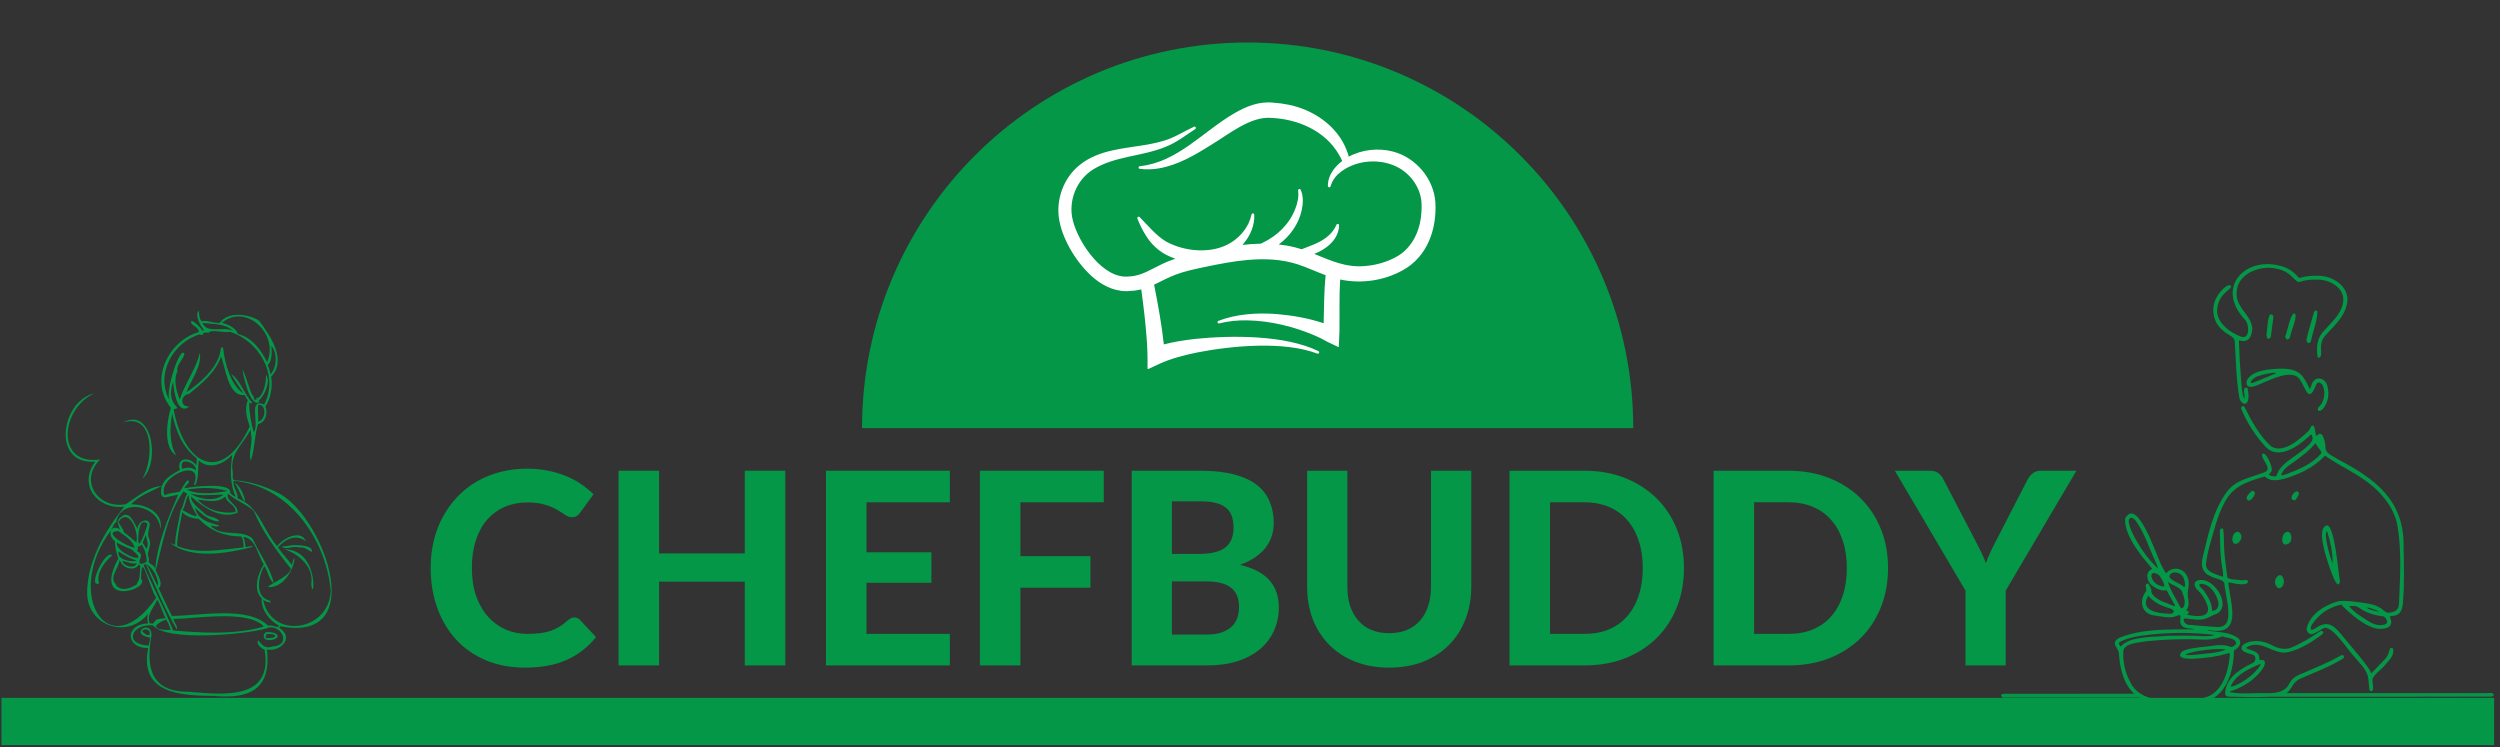 <svg xmlns="http://www.w3.org/2000/svg" xmlns:xlink="http://www.w3.org/1999/xlink" width="378" zoomAndPan="magnify" viewBox="0 0 283.5 84.75" height="113" preserveAspectRatio="xMidYMid meet" version="1.0"><rect x="0" y="0" width="283.5" height="84.75" fill="#333333" stroke="none"/><defs><g/><clipPath id="19053175e8"><path d="M 97.754 4.82 L 185.211 4.82 L 185.211 48.551 L 97.754 48.551 Z M 97.754 4.82 " clip-rule="nonzero"/></clipPath><clipPath id="62d95ac4d4"><path d="M 185.211 48.551 L 97.754 48.551 C 97.754 24.398 117.332 4.82 141.484 4.82 C 165.633 4.82 185.211 24.398 185.211 48.551 Z M 185.211 48.551 " clip-rule="nonzero"/></clipPath><clipPath id="9d3d1bc77b"><path d="M 120 11.457 L 163 11.457 L 163 41.832 L 120 41.832 Z M 120 11.457 " clip-rule="nonzero"/></clipPath><clipPath id="0ea2a312c2"><path d="M 226.895 46 L 273 46 L 273 80 L 226.895 80 Z M 226.895 46 " clip-rule="nonzero"/></clipPath><clipPath id="7abec10a97"><path d="M 252 71 L 282.832 71 L 282.832 80 L 252 80 Z M 252 71 " clip-rule="nonzero"/></clipPath><clipPath id="7b3a2eefb6"><path d="M 0.168 79 L 282.832 79 L 282.832 84.5 L 0.168 84.5 Z M 0.168 79 " clip-rule="nonzero"/></clipPath></defs><g fill="#039747" fill-opacity="1"><g transform="translate(47.791, 75.459)"><g><path d="M 17.344 -5.438 C 17.594 -5.438 17.805 -5.344 17.984 -5.156 L 19.797 -3.219 C 18.898 -2.082 17.789 -1.219 16.469 -0.625 C 15.145 -0.039 13.57 0.25 11.75 0.25 C 10.094 0.25 8.602 -0.031 7.281 -0.594 C 5.969 -1.156 4.848 -1.938 3.922 -2.938 C 3.004 -3.945 2.297 -5.141 1.797 -6.516 C 1.297 -7.898 1.047 -9.41 1.047 -11.047 C 1.047 -12.141 1.164 -13.18 1.406 -14.172 C 1.645 -15.16 1.992 -16.066 2.453 -16.891 C 2.91 -17.723 3.457 -18.473 4.094 -19.141 C 4.738 -19.816 5.469 -20.391 6.281 -20.859 C 7.094 -21.328 7.977 -21.688 8.938 -21.938 C 9.895 -22.188 10.914 -22.312 12 -22.312 C 12.812 -22.312 13.578 -22.238 14.297 -22.094 C 15.023 -21.957 15.703 -21.758 16.328 -21.5 C 16.961 -21.25 17.547 -20.941 18.078 -20.578 C 18.609 -20.223 19.086 -19.832 19.516 -19.406 L 17.984 -17.312 C 17.891 -17.176 17.77 -17.055 17.625 -16.953 C 17.488 -16.859 17.297 -16.812 17.047 -16.812 C 16.805 -16.812 16.562 -16.895 16.312 -17.062 C 16.062 -17.238 15.754 -17.43 15.391 -17.641 C 15.035 -17.859 14.586 -18.051 14.047 -18.219 C 13.504 -18.395 12.816 -18.484 11.984 -18.484 C 11.066 -18.484 10.223 -18.316 9.453 -17.984 C 8.68 -17.648 8.016 -17.164 7.453 -16.531 C 6.898 -15.895 6.473 -15.113 6.172 -14.188 C 5.867 -13.27 5.719 -12.223 5.719 -11.047 C 5.719 -9.859 5.879 -8.801 6.203 -7.875 C 6.535 -6.945 6.988 -6.16 7.562 -5.516 C 8.133 -4.879 8.801 -4.395 9.562 -4.062 C 10.332 -3.738 11.156 -3.578 12.031 -3.578 C 12.551 -3.578 13.02 -3.602 13.438 -3.656 C 13.852 -3.707 14.242 -3.789 14.609 -3.906 C 14.973 -4.031 15.312 -4.188 15.625 -4.375 C 15.945 -4.57 16.27 -4.816 16.594 -5.109 C 16.707 -5.203 16.82 -5.281 16.938 -5.344 C 17.062 -5.406 17.195 -5.438 17.344 -5.438 Z M 17.344 -5.438 "/></g></g></g><g fill="#039747" fill-opacity="1"><g transform="translate(67.832, 75.459)"><g><path d="M 21.219 -22.078 L 21.219 0 L 16.625 0 L 16.625 -9.5 L 6.906 -9.5 L 6.906 0 L 2.312 0 L 2.312 -22.078 L 6.906 -22.078 L 6.906 -12.703 L 16.625 -12.703 L 16.625 -22.078 Z M 21.219 -22.078 "/></g></g></g><g fill="#039747" fill-opacity="1"><g transform="translate(91.354, 75.459)"><g><path d="M 6.906 -18.5 L 6.906 -12.828 L 14.266 -12.828 L 14.266 -9.375 L 6.906 -9.375 L 6.906 -3.578 L 16.359 -3.578 L 16.359 0 L 2.312 0 L 2.312 -22.078 L 16.359 -22.078 L 16.359 -18.5 Z M 6.906 -18.5 "/></g></g></g><g fill="#039747" fill-opacity="1"><g transform="translate(108.809, 75.459)"><g><path d="M 6.906 -18.5 L 6.906 -12.391 L 14.844 -12.391 L 14.844 -8.812 L 6.906 -8.812 L 6.906 0 L 2.312 0 L 2.312 -22.078 L 16.359 -22.078 L 16.359 -18.5 Z M 6.906 -18.5 "/></g></g></g><g fill="#039747" fill-opacity="1"><g transform="translate(126.021, 75.459)"><g><path d="M 10.781 -3.5 C 11.508 -3.5 12.109 -3.586 12.578 -3.766 C 13.055 -3.941 13.438 -4.176 13.719 -4.469 C 14 -4.758 14.195 -5.094 14.312 -5.469 C 14.426 -5.852 14.484 -6.25 14.484 -6.656 C 14.484 -7.102 14.414 -7.504 14.281 -7.859 C 14.145 -8.211 13.93 -8.516 13.641 -8.766 C 13.348 -9.016 12.961 -9.203 12.484 -9.328 C 12.016 -9.461 11.438 -9.531 10.75 -9.531 L 6.875 -9.531 L 6.875 -3.5 Z M 6.875 -18.609 L 6.875 -12.641 L 9.875 -12.641 C 10.508 -12.641 11.078 -12.691 11.578 -12.797 C 12.078 -12.898 12.492 -13.066 12.828 -13.297 C 13.16 -13.535 13.414 -13.844 13.594 -14.219 C 13.77 -14.602 13.859 -15.066 13.859 -15.609 C 13.859 -16.148 13.785 -16.613 13.641 -17 C 13.492 -17.383 13.266 -17.691 12.953 -17.922 C 12.648 -18.16 12.266 -18.332 11.797 -18.438 C 11.336 -18.551 10.785 -18.609 10.141 -18.609 Z M 10.141 -22.078 C 11.617 -22.078 12.883 -21.938 13.938 -21.656 C 14.988 -21.375 15.844 -20.977 16.5 -20.469 C 17.164 -19.957 17.648 -19.332 17.953 -18.594 C 18.266 -17.863 18.422 -17.051 18.422 -16.156 C 18.422 -15.645 18.348 -15.156 18.203 -14.688 C 18.055 -14.227 17.828 -13.789 17.516 -13.375 C 17.203 -12.969 16.801 -12.598 16.312 -12.266 C 15.832 -11.93 15.258 -11.645 14.594 -11.406 C 16.094 -11.051 17.203 -10.473 17.922 -9.672 C 18.641 -8.867 19 -7.832 19 -6.562 C 19 -5.625 18.816 -4.754 18.453 -3.953 C 18.098 -3.148 17.57 -2.453 16.875 -1.859 C 16.188 -1.273 15.336 -0.816 14.328 -0.484 C 13.328 -0.16 12.172 0 10.859 0 L 2.312 0 L 2.312 -22.078 Z M 10.141 -22.078 "/></g></g></g><g fill="#039747" fill-opacity="1"><g transform="translate(146.198, 75.459)"><g><path d="M 11.344 -3.656 C 12.082 -3.656 12.742 -3.773 13.328 -4.016 C 13.922 -4.266 14.422 -4.617 14.828 -5.078 C 15.234 -5.535 15.539 -6.086 15.75 -6.734 C 15.969 -7.391 16.078 -8.117 16.078 -8.922 L 16.078 -22.078 L 20.641 -22.078 L 20.641 -8.922 C 20.641 -7.586 20.422 -6.359 19.984 -5.234 C 19.555 -4.117 18.941 -3.156 18.141 -2.344 C 17.336 -1.531 16.363 -0.895 15.219 -0.438 C 14.07 0.02 12.781 0.25 11.344 0.25 C 9.906 0.25 8.609 0.02 7.453 -0.438 C 6.305 -0.895 5.332 -1.531 4.531 -2.344 C 3.727 -3.156 3.109 -4.117 2.672 -5.234 C 2.242 -6.359 2.031 -7.586 2.031 -8.922 L 2.031 -22.078 L 6.594 -22.078 L 6.594 -8.922 C 6.594 -8.117 6.695 -7.391 6.906 -6.734 C 7.125 -6.086 7.438 -5.535 7.844 -5.078 C 8.25 -4.617 8.742 -4.266 9.328 -4.016 C 9.922 -3.773 10.594 -3.656 11.344 -3.656 Z M 11.344 -3.656 "/></g></g></g><g fill="#039747" fill-opacity="1"><g transform="translate(168.869, 75.459)"><g><path d="M 22.094 -11.047 C 22.094 -9.43 21.82 -7.945 21.281 -6.594 C 20.738 -5.238 19.973 -4.07 18.984 -3.094 C 17.992 -2.125 16.805 -1.363 15.422 -0.812 C 14.035 -0.27 12.492 0 10.797 0 L 2.312 0 L 2.312 -22.078 L 10.797 -22.078 C 12.492 -22.078 14.035 -21.801 15.422 -21.25 C 16.805 -20.695 17.992 -19.93 18.984 -18.953 C 19.973 -17.984 20.738 -16.82 21.281 -15.469 C 21.82 -14.125 22.094 -12.648 22.094 -11.047 Z M 17.422 -11.047 C 17.422 -12.203 17.266 -13.238 16.953 -14.156 C 16.648 -15.082 16.211 -15.863 15.641 -16.5 C 15.078 -17.145 14.383 -17.641 13.562 -17.984 C 12.75 -18.328 11.828 -18.5 10.797 -18.5 L 6.906 -18.5 L 6.906 -3.578 L 10.797 -3.578 C 11.828 -3.578 12.75 -3.742 13.562 -4.078 C 14.383 -4.422 15.078 -4.914 15.641 -5.562 C 16.211 -6.207 16.648 -6.988 16.953 -7.906 C 17.266 -8.832 17.422 -9.879 17.422 -11.047 Z M 17.422 -11.047 "/></g></g></g><g fill="#039747" fill-opacity="1"><g transform="translate(192.011, 75.459)"><g><path d="M 22.094 -11.047 C 22.094 -9.43 21.82 -7.945 21.281 -6.594 C 20.738 -5.238 19.973 -4.07 18.984 -3.094 C 17.992 -2.125 16.805 -1.363 15.422 -0.812 C 14.035 -0.27 12.492 0 10.797 0 L 2.312 0 L 2.312 -22.078 L 10.797 -22.078 C 12.492 -22.078 14.035 -21.801 15.422 -21.25 C 16.805 -20.695 17.992 -19.93 18.984 -18.953 C 19.973 -17.984 20.738 -16.82 21.281 -15.469 C 21.82 -14.125 22.094 -12.648 22.094 -11.047 Z M 17.422 -11.047 C 17.422 -12.203 17.266 -13.238 16.953 -14.156 C 16.648 -15.082 16.211 -15.863 15.641 -16.5 C 15.078 -17.145 14.383 -17.641 13.562 -17.984 C 12.75 -18.328 11.828 -18.5 10.797 -18.5 L 6.906 -18.5 L 6.906 -3.578 L 10.797 -3.578 C 11.828 -3.578 12.75 -3.742 13.562 -4.078 C 14.383 -4.422 15.078 -4.914 15.641 -5.562 C 16.211 -6.207 16.648 -6.988 16.953 -7.906 C 17.266 -8.832 17.422 -9.879 17.422 -11.047 Z M 17.422 -11.047 "/></g></g></g><g fill="#039747" fill-opacity="1"><g transform="translate(215.153, 75.459)"><g><path d="M 12.297 -8.484 L 12.297 0 L 7.734 0 L 7.734 -8.484 L -0.281 -22.078 L 3.734 -22.078 C 4.117 -22.078 4.43 -21.984 4.672 -21.797 C 4.91 -21.609 5.102 -21.363 5.25 -21.062 L 8.875 -14.109 C 9.113 -13.648 9.332 -13.219 9.531 -12.812 C 9.727 -12.406 9.898 -12 10.047 -11.594 C 10.191 -12 10.359 -12.406 10.547 -12.812 C 10.734 -13.227 10.945 -13.66 11.188 -14.109 L 14.766 -21.062 C 14.891 -21.312 15.07 -21.539 15.312 -21.75 C 15.562 -21.969 15.879 -22.078 16.266 -22.078 L 20.312 -22.078 Z M 12.297 -8.484 "/></g></g></g><g clip-path="url(#19053175e8)"><g clip-path="url(#62d95ac4d4)"><path fill="#039747" d="M 97.754 4.82 L 185.211 4.82 L 185.211 48.551 L 97.754 48.551 Z M 97.754 4.82 " fill-opacity="1" fill-rule="nonzero"/></g></g><g clip-path="url(#9d3d1bc77b)"><path fill="#ffffff" d="M 162.773 22.961 C 162.605 20.285 160.57 17.879 157.996 17.195 C 156.348 16.754 154.461 16.941 152.953 17.766 C 152.891 17.527 152.812 17.293 152.723 17.066 C 151.684 14.301 148.957 12.441 146.125 11.875 C 145.566 11.758 145 11.684 144.434 11.648 C 142.805 11.457 141.328 12.055 139.969 12.848 C 136.43 14.902 133.52 18.406 129.262 18.844 C 129.188 18.848 129.125 18.906 129.117 18.98 C 129.109 19.066 129.168 19.141 129.254 19.148 C 129.973 19.238 130.703 19.215 131.418 19.094 C 133.551 18.73 135.5 17.59 137.285 16.465 C 139.363 15.227 141.828 13.129 144.234 13.375 C 147.215 13.52 150.266 14.84 151.816 17.5 C 151.957 17.742 152.09 17.992 152.207 18.254 C 151.812 18.555 151.457 18.914 151.156 19.328 C 150.801 19.844 150.57 20.473 150.582 21.094 C 150.586 21.16 150.629 21.219 150.699 21.238 C 150.781 21.258 150.867 21.211 150.887 21.125 C 151.031 20.594 151.328 20.145 151.707 19.777 C 151.961 19.543 152.242 19.332 152.543 19.152 C 152.738 19.035 152.945 18.93 153.156 18.836 C 154.996 18.02 157.305 18.145 158.957 19.234 C 160.102 19.996 160.941 21.23 161.16 22.594 C 161.254 23.238 161.211 23.891 161.145 24.531 C 160.934 26.453 159.977 28.281 158.246 29.18 C 157.207 29.73 156.047 30.066 154.871 30.16 C 152.652 30.387 150.914 29.547 149.035 28.793 C 150.445 28.246 151.816 27.141 151.852 25.547 C 151.855 25.379 151.617 25.332 151.555 25.488 C 151.148 26.434 150.391 27.039 149.496 27.488 C 148.887 27.801 148.234 28 147.605 28.266 C 147.359 28.188 147.109 28.113 146.855 28.047 C 146.246 27.895 145.629 27.789 145.012 27.723 C 146.309 26.785 147.305 25.312 147.609 23.848 C 147.781 23.09 147.824 22.246 147.496 21.52 C 147.422 21.355 147.172 21.438 147.203 21.609 C 147.309 22.301 147.148 22.996 146.898 23.641 C 146.246 25.402 144.816 26.773 143.133 27.555 C 143.086 27.582 143.031 27.605 142.98 27.633 C 142.281 27.645 141.582 27.695 140.887 27.773 C 140.93 27.723 140.973 27.676 141.016 27.625 C 141.789 26.727 142.293 25.527 142.234 24.348 C 142.23 24.277 142.184 24.219 142.117 24.203 C 142.031 24.184 141.949 24.238 141.93 24.32 C 141.852 24.66 141.738 24.98 141.598 25.289 C 141.176 26.184 140.484 26.941 139.652 27.473 C 137.539 28.84 134.363 28.57 132.234 27.391 C 131.082 26.703 130.199 25.59 129.234 24.617 C 129.113 24.496 128.922 24.629 128.98 24.781 C 129.242 25.461 129.562 26.113 129.965 26.746 C 130.793 28.07 131.922 28.891 133.293 29.336 C 132.805 29.496 132.324 29.684 131.863 29.902 C 130.637 30.473 129.43 31.305 128.086 31.344 C 125.129 31.758 122.27 27.52 121.656 24.977 C 121.105 22.809 122.07 20.363 123.996 19.195 C 126.434 17.695 129.496 17.75 132.164 16.656 C 133.395 16.188 134.449 15.344 135.539 14.637 C 135.695 14.535 135.566 14.293 135.395 14.371 C 134.23 14.918 133.156 15.625 131.922 15.977 C 130.098 16.523 128.117 16.621 126.227 17.039 C 124.898 17.324 123.531 17.82 122.449 18.699 C 120.594 20.168 119.688 22.688 120.129 25.02 C 120.559 27.375 122.27 30.078 124.117 31.594 C 125.238 32.523 126.738 33.18 128.25 32.984 C 128.656 32.973 129.047 32.91 129.418 32.816 C 129.672 34.652 129.891 36.5 130.031 38.348 C 130.121 39.453 130.148 40.777 130.129 41.891 C 130.129 41.891 131.488 41.254 131.488 41.254 C 132.809 40.648 134.305 40.27 135.75 39.973 C 139.711 39.199 145.586 38.652 149.383 40.098 C 149.457 40.129 149.543 40.098 149.578 40.027 C 149.617 39.953 149.59 39.859 149.512 39.82 C 145.73 37.977 139.668 38.008 135.508 38.434 C 134.312 38.578 133.141 38.75 131.98 39.055 C 131.73 36.773 131.32 34.527 130.875 32.281 C 130.875 32.277 130.875 32.277 130.875 32.277 C 131.707 31.898 132.461 31.461 133.324 31.141 C 134.355 30.754 135.449 30.527 136.543 30.293 C 138.199 29.945 139.891 29.613 141.559 29.473 C 143.473 29.309 145.379 29.395 147.195 29.988 C 148.258 30.34 149.266 30.82 150.324 31.207 C 150.145 33.004 150.148 34.852 150.102 36.656 C 148.375 36.078 146.574 35.766 144.77 35.613 C 142.551 35.453 140.254 35.586 138.164 36.387 C 138.094 36.414 138.051 36.492 138.07 36.566 C 138.094 36.648 138.176 36.695 138.258 36.676 C 139.301 36.406 140.379 36.312 141.445 36.328 C 144.102 36.383 146.742 37.035 149.176 38.082 C 149.652 38.289 150.117 38.523 150.547 38.773 C 150.547 38.773 151.812 39.375 151.812 39.375 C 151.828 39.008 151.891 37.879 151.895 37.527 C 151.926 35.645 151.852 33.609 151.973 31.695 C 154.355 32.207 156.922 31.836 159.055 30.656 C 161.855 29.133 162.945 26 162.773 22.961 Z M 162.773 22.961 " fill-opacity="1" fill-rule="nonzero"/></g><g clip-path="url(#0ea2a312c2)"><path fill="#039747" d="M 253.477 73.656 C 254.031 73.383 254.277 72.699 253.766 72.328 C 252.801 71.652 251.559 71.695 250.438 71.531 C 250.312 71.516 250.332 71.484 250.441 71.449 C 254.258 72.18 253.012 68.711 252.73 66.379 C 252.672 66.035 252.676 66.023 253.023 66.094 C 253.371 66.188 255.004 66.5 254.922 65.895 C 254.766 65.637 254.449 65.828 254.215 65.812 C 253.898 65.715 252.496 65.77 252.566 65.387 C 252.469 64.453 252.301 63.523 252.242 62.59 C 252.168 61.746 252.238 60.879 252.125 60.043 C 251.969 59.758 251.688 60.016 251.73 60.27 C 251.766 61.316 251.742 62.363 251.867 63.406 C 251.84 63.609 252.281 65.598 252.016 65.395 C 251.32 65.109 250.105 64.906 250.16 63.945 C 250.328 62.379 250.883 60.887 251.289 59.375 C 251.512 58.621 251.801 57.895 252.16 57.195 C 253.07 55.207 254.723 54.637 256.68 54.074 C 256.797 54.031 256.875 54.02 256.965 54.145 C 257.512 54.605 258.336 54.461 258.977 54.312 C 260.66 53.824 262.352 53.043 263.57 51.754 C 263.633 51.676 263.68 51.688 263.754 51.738 C 264.859 52.508 266.059 53.113 267.203 53.816 C 269.402 55.137 271.43 57.078 271.891 59.703 C 272.355 62.582 272.168 65.426 272.055 68.316 C 272.039 69.195 271.664 69.395 270.852 69.488 C 270.492 69.504 270.188 69.031 269.848 68.895 C 269.234 68.527 268.531 68.438 267.844 68.336 C 266.965 68.254 266.055 68.047 265.176 68.18 C 263.645 68.602 262.008 69.59 261.578 71.215 C 261.508 71.609 261.902 72.09 262.363 71.863 C 262.727 71.691 263.07 71.488 263.418 71.285 C 264.344 70.633 266.281 73.793 266.953 74.441 C 267.602 75.254 268.504 75.977 268.578 77.086 C 268.621 77.438 268.648 77.789 268.68 78.141 C 268.691 78.281 268.742 78.383 268.895 78.379 C 269.281 78.383 269.023 77.445 269.047 77.207 C 268.914 76.633 270.141 75.883 270.488 75.383 C 270.898 74.883 271.504 74.375 271.387 73.66 C 271.363 73.418 271.113 73.418 271.004 73.598 C 270.883 74 270.797 74.438 270.465 74.734 C 269.949 75.285 269.41 75.82 268.895 76.375 C 268.684 75.746 268.184 75.258 267.805 74.723 C 267.035 73.777 266.254 72.836 265.465 71.898 C 264.445 70.68 263.762 70.387 262.41 71.344 C 261.859 71.637 262.035 71.008 262.227 70.75 C 262.973 69.641 264.008 68.941 265.293 68.598 C 265.477 68.547 265.586 68.562 265.668 68.746 C 266.656 69.707 268.133 70.996 269.492 71.277 C 270.109 71.375 271.277 71.312 271.156 70.441 C 271.133 70.18 270.812 69.824 271.27 69.848 C 272.367 69.785 272.477 68.922 272.516 67.992 C 272.668 66.02 272.602 64.047 272.566 62.074 C 272.688 56.762 269.367 54.289 265.055 52.051 C 264.598 51.715 263.793 51.5 263.723 50.859 C 263.734 50.383 263.445 48.641 262.789 49.359 C 262.691 49.484 262.664 49.414 262.641 49.328 C 262.504 49.039 262.57 48.336 262.258 48.25 C 262.141 48.234 262.094 48.34 262.043 48.434 C 261.988 48.582 261.906 48.719 261.805 48.84 C 260.84 49.789 258.781 51.637 257.418 50.508 C 256.16 49.281 255.309 47.73 254.535 46.172 C 254.449 45.918 254.074 46.094 254.145 46.328 C 254.82 47.961 255.758 49.422 256.961 50.715 C 258.414 52.172 260.602 50.613 261.797 49.523 C 261.902 49.449 261.984 49.262 262.117 49.293 C 262.281 49.504 262.289 49.918 262.102 50.117 C 261.102 51.438 258.77 52.301 258.262 53.676 C 258.148 54.043 258.109 54.062 257.73 54.004 C 257.629 53.988 257.531 53.965 257.434 53.93 C 257.043 53.812 257.746 53.602 257.613 53.105 C 257.562 52.695 257.004 51.277 256.574 51.449 C 256.156 51.859 257.879 53.176 256.773 53.559 C 255.312 54.141 253.621 54.367 252.598 55.684 C 250.941 57.859 250.402 60.668 249.773 63.277 C 249.578 64.152 249.746 64.977 250.652 65.328 C 251.055 65.602 252.215 65.695 252.238 66.188 C 252.383 67.461 252.797 68.723 252.676 70.008 C 252.605 70.809 252.117 71.172 251.324 71.098 C 250.293 71.027 249.262 70.949 248.23 70.855 C 247.789 70.91 247.285 70.016 247.926 70.141 C 249.332 70.297 249.746 70.465 251.012 69.73 C 253.375 69.141 251.172 65.379 249.348 65.801 C 248.652 65.887 248.809 66.609 249.242 66.934 C 249.676 67.359 250.004 67.855 250.227 68.418 C 250.941 70.086 249.23 69.953 248.125 69.73 C 248.023 69.711 248 69.68 248.102 69.621 C 248.234 69.547 248.199 69.438 248.164 69.332 C 248.109 69.141 247.953 69.375 247.918 69.199 C 248.453 68.586 248.008 67.789 248.098 67.07 C 248.223 66.395 248.324 65.68 247.867 65.086 C 247.75 64.914 247.598 64.777 247.414 64.672 C 247.23 64.57 247.035 64.508 246.828 64.496 C 246.617 64.48 246.414 64.512 246.219 64.59 C 246.023 64.664 245.855 64.781 245.711 64.934 C 245.629 65.023 245.594 64.984 245.555 64.914 C 245.41 64.684 245.281 64.445 245.16 64.203 C 244.605 63.258 242.414 56.203 240.988 58.805 C 240.883 60.688 242.742 62.961 243.934 64.336 C 244.078 64.5 244.078 64.504 243.895 64.613 C 243.32 64.918 243.457 65.719 243.801 66.16 C 244.129 66.582 245.07 67.086 245.602 66.934 C 245.629 66.918 245.719 66.977 245.742 67.023 C 246.051 67.566 246.348 68.117 246.648 68.668 C 246.699 68.891 245.734 68.359 245.516 68.328 C 244.969 68.133 243.816 67.559 243.969 66.871 C 243.891 66.672 243.801 66.477 243.699 66.289 C 243.668 66.23 243.594 66.152 243.551 66.16 C 243.469 66.18 243.41 66.223 243.367 66.293 C 243.32 66.359 243.309 66.434 243.328 66.516 C 243.34 66.695 243.461 66.906 243.348 67.07 C 242.551 68.121 242.816 69.562 244.242 69.785 C 245.133 69.887 246.07 70.223 246.926 69.805 C 247.805 69.438 246.473 71.082 248.152 71.254 C 248.246 71.25 249.016 71.316 248.711 71.367 C 245.922 71.391 242.992 71.266 240.359 72.316 C 239.242 72.945 240.188 73.309 240.289 74.121 C 240.371 75.719 240.812 77.57 242.012 78.672 L 239.668 78.672 C 239.641 78.672 239.613 78.672 239.586 78.672 L 238.656 78.672 C 234.898 78.672 231.145 78.672 227.387 78.676 C 227.219 78.668 226.895 78.668 226.93 78.902 C 227.023 79.098 227.172 79.168 227.383 79.109 C 229.41 79.109 231.438 79.109 233.469 79.109 C 235.195 79.098 236.93 79.125 238.656 79.109 L 242.602 79.109 C 242.781 79.219 242.973 79.309 243.172 79.383 C 245.281 80.078 247.586 79.934 249.754 79.613 C 252.402 79.199 253.27 76.223 253.328 73.895 C 253.328 73.785 253.379 73.703 253.477 73.656 Z M 268.48 68.879 C 268.93 68.996 269.418 69.141 269.812 69.375 C 269.645 69.383 268.234 69.035 268.48 68.879 Z M 270.457 70.801 C 269.887 70.996 269.277 70.84 268.766 70.562 C 267.949 70.016 267.012 69.531 266.395 68.754 C 266.82 68.664 267.262 68.699 267.609 68.977 C 268.375 69.523 269.273 69.762 270.188 69.891 C 270.555 69.879 270.957 70.699 270.457 70.801 Z M 258.711 53.762 C 259.07 52.934 259.973 52.562 260.633 52.012 C 261.301 51.516 261.957 51.004 262.484 50.355 C 262.559 50.262 262.574 50.258 262.645 50.371 C 262.742 50.664 263.398 51.211 263.207 51.441 C 262.219 52.594 260.723 53.223 259.332 53.75 C 259.188 53.762 258.602 54.066 258.711 53.762 Z M 249.957 67.047 C 249.852 66.809 249.027 66.297 249.594 66.203 C 250.613 66.234 251.246 67.246 251.531 68.125 C 251.68 68.629 251.512 69.141 251.035 69.258 C 250.891 69.305 250.852 69.254 250.844 69.125 C 250.801 68.324 250.398 67.676 249.957 67.047 Z M 242.539 61.754 C 242.055 60.957 241.562 60.102 241.391 59.18 C 241.402 58.508 241.898 58.633 242.191 59.062 C 243.207 60.449 243.695 62.141 244.43 63.68 C 244.48 63.828 244.906 64.699 244.535 64.305 C 243.762 63.539 243.098 62.688 242.539 61.754 Z M 245.25 66.5 C 243.66 66.223 243.578 64.25 244.863 65.254 C 244.988 65.398 245.781 66.648 245.25 66.5 Z M 246.508 69.367 C 246.418 69.762 245.668 69.539 245.363 69.559 C 244.18 69.449 242.73 69.016 243.605 67.562 C 244.113 68.133 244.73 68.539 245.457 68.781 C 245.715 68.93 246.543 69.023 246.508 69.367 Z M 247.598 65.504 C 247.742 65.754 247.969 66.875 247.535 66.453 C 247.18 66.148 245.984 65.773 246.004 65.301 C 246.273 64.641 247.336 64.883 247.598 65.504 Z M 247.098 68.59 C 246.684 67.727 246.102 66.926 245.852 65.992 C 246.344 66.398 247.137 66.516 247.449 67.09 C 247.621 67.648 247.996 68.453 247.516 68.934 C 247.305 69.113 247.199 68.715 247.098 68.59 Z M 240.398 73.211 C 240.23 72.961 240.246 72.867 240.512 72.727 C 241.684 72.168 243.008 72.055 244.281 71.918 C 246.52 71.707 248.754 71.727 250.984 71.98 C 251.301 72.109 249.996 72.18 249.816 72.141 C 248.492 72.066 247.223 72.074 245.891 72.098 C 244.391 72.254 241.656 72.109 240.578 73.223 C 240.484 73.375 240.457 73.301 240.398 73.211 Z M 249.539 73.379 C 248.848 73.504 248.098 73.535 247.465 73.875 C 246.48 74.844 248.688 74.727 249.203 74.672 C 250.289 74.59 251.367 74.461 252.418 74.156 C 252.863 73.977 252.879 74.016 252.852 74.492 C 252.648 76.297 251.988 78.578 250.02 79.109 C 248.07 79.547 246.117 79.582 244.156 79.223 C 243.074 79.023 242.078 78.395 241.594 77.391 C 241 76.301 240.73 75.141 240.777 73.902 C 240.816 72.891 242.66 72.875 243.422 72.711 C 245.078 72.551 246.734 72.473 248.398 72.484 C 249.688 72.512 250.801 72.684 252.02 72.16 C 252.48 72.359 253.469 72.324 253.578 72.914 C 253.562 73.184 253.098 73.453 252.859 73.332 C 251.91 72.914 250.57 73.348 249.539 73.379 Z M 252.418 73.668 C 251.371 74.09 250.195 74.086 249.086 74.238 C 248.699 74.242 248.223 74.363 247.816 74.223 C 248.66 73.789 251.5 73.457 252.418 73.668 Z M 252.418 73.668 " fill-opacity="1" fill-rule="nonzero"/></g><path fill="#039747" d="M 252.18 37.555 C 252.547 37.941 253.266 38.082 253.414 38.629 C 253.559 40.766 253.562 42.922 253.934 45.039 C 253.988 45.633 254.688 46.188 254.934 45.395 C 255.043 44.965 254.945 44.539 254.895 44.113 C 254.879 43.984 254.805 43.949 254.68 43.957 C 254.234 44.016 254.66 44.914 254.496 45.207 C 254.199 44.562 254.219 43.793 254.137 43.09 C 254.02 41.645 253.945 40.199 253.895 38.75 C 253.887 38.578 253.875 38.578 254.059 38.629 C 254.629 38.781 255.07 38.57 255.262 38.016 C 256.031 36.074 253.469 35.113 253.633 33.188 C 253.684 31.016 256.262 30.055 258.113 30.457 C 259.984 30.785 260.25 32.211 260.855 31.949 C 261.414 31.773 261.984 31.695 262.566 31.715 C 264.129 31.602 266.117 32.676 265.672 34.473 C 265.406 35.711 264.387 36.531 263.605 37.449 C 262.758 38.25 262.672 39.277 262.793 40.375 C 262.789 40.43 262.809 40.477 262.848 40.516 C 262.887 40.555 262.934 40.57 262.988 40.566 C 263.586 40.352 262.688 39.02 263.789 37.941 C 264.668 36.965 265.719 36.047 266.078 34.734 C 266.734 32.691 264.672 31.234 262.801 31.273 C 262.133 31.238 261.48 31.316 260.84 31.508 C 260.668 31.57 260.605 31.379 260.496 31.289 C 260.086 30.824 259.59 30.488 259.008 30.27 C 254.734 28.824 251.082 32.547 254.594 36.27 C 255.074 36.758 255.16 38.461 254.184 38.199 C 252.805 37.688 251.129 36.473 251.465 34.805 C 251.672 33.211 253.273 32.715 252.988 32.41 C 252.523 32.059 251.547 33.324 251.367 33.715 C 250.645 35 250.98 36.684 252.18 37.555 Z M 252.18 37.555 " fill-opacity="1" fill-rule="nonzero"/><path fill="#039747" d="M 262.855 46.516 C 263.027 46.75 263.391 46.441 263.508 46.258 C 264.012 45.539 264.156 44.758 263.953 43.906 C 263.816 42.949 262.672 42.477 262.195 43.469 C 262.086 43.684 262.07 43.941 261.926 44.137 C 261.125 42.312 260.555 41.789 258.516 41.801 C 257.25 41.887 255.453 41.957 254.805 43.113 C 254.52 44.258 255.684 43.832 256.262 43.562 C 257.363 43.125 259.848 41.793 260.762 42.965 C 261.535 44.074 261.781 45.91 262.688 43.535 C 262.988 43.137 263.387 43.551 263.465 43.902 C 263.672 44.508 263.59 45.102 263.324 45.668 C 263.246 45.953 262.723 46.211 262.855 46.516 Z M 257.98 42.387 C 257.242 42.691 256.5 42.996 255.762 43.301 C 255.602 43.344 255.398 43.52 255.246 43.398 C 255.164 43.184 255.555 42.957 255.695 42.836 C 255.922 42.531 258.684 42.031 257.98 42.387 Z M 257.98 42.387 " fill-opacity="1" fill-rule="nonzero"/><g clip-path="url(#7abec10a97)"><path fill="#039747" d="M 281.844 78.598 C 275.988 78.602 270.133 78.602 264.281 78.605 L 263.602 78.605 C 263.547 78.594 263.496 78.594 263.441 78.605 L 259.273 78.605 C 259.918 78.172 259.891 77.488 260.738 77.016 C 262.234 76.344 263.781 75.785 265.211 74.969 C 265.387 74.816 265.93 74.684 265.801 74.402 C 265.688 74.195 265.473 74.316 265.312 74.406 C 263.934 75.191 262.445 75.762 260.996 76.406 C 259.344 77.035 259.91 77.688 258.902 78.273 C 258.402 78.547 257.855 78.594 257.305 78.602 C 255.836 78.539 254.277 78.77 252.852 78.488 C 252.953 78.301 253.199 78.328 253.371 78.242 C 254.695 77.73 255.902 76.887 256.688 75.688 C 257.242 74.457 256.109 75.031 256.195 74.734 C 256.305 73.812 255.238 73.809 254.668 73.469 C 256.355 72.316 257.836 74.367 259.52 73.945 C 260.934 73.59 262.199 72.789 263.352 71.922 C 263.402 71.891 263.434 71.844 263.445 71.785 C 263.457 71.723 263.445 71.668 263.41 71.621 C 263.375 71.57 263.328 71.543 263.266 71.535 C 263.207 71.527 263.152 71.543 263.105 71.582 C 262.109 72.254 261.094 72.902 259.98 73.371 C 259.168 73.777 258.281 73.531 257.523 73.109 C 256.551 72.613 255.246 72.48 254.336 73.148 C 253.785 73.891 254.984 74.078 255.469 74.246 C 255.891 74.398 255.844 75.031 255.445 75.184 C 254.016 75.879 252.422 76.84 252.328 78.602 C 252.305 78.887 252.559 79.027 252.812 79.004 C 254.266 79.043 255.812 79.078 257.449 79.012 L 263.492 79.012 C 263.527 79.012 263.562 79.012 263.59 79.012 L 264.309 79.012 C 267.207 79.012 270.102 79.012 272.996 79.012 C 276.133 78.98 279.328 79.016 282.48 78.996 C 282.664 78.996 282.797 78.895 282.789 78.781 C 282.691 78.453 282.121 78.637 281.844 78.598 Z M 253.066 77.613 C 253.738 76.379 255.141 75.801 256.363 75.266 C 256.293 75.621 255.949 75.898 255.734 76.18 C 255.102 76.828 254.375 77.336 253.547 77.703 C 253.359 77.77 252.773 78.066 253.066 77.609 Z M 253.066 77.613 " fill-opacity="1" fill-rule="nonzero"/></g><path fill="#039747" d="M 265.348 65.91 C 265.168 64.969 264.758 59.613 263.879 59.574 C 262.957 59.801 263.406 61.625 263.551 62.293 C 263.598 62.609 265.062 67.645 265.348 65.91 Z M 263.902 60.258 C 264.262 61.418 264.531 62.652 264.523 63.859 C 264.273 63.371 263.406 60.406 263.902 60.258 Z M 263.902 60.258 " fill-opacity="1" fill-rule="nonzero"/><path fill="#039747" d="M 262.082 38.59 C 262.297 37.512 262.758 36.457 262.801 35.363 C 262.672 35.039 262.375 35.312 262.359 35.559 C 262.098 36.5 261.777 37.527 261.562 38.461 C 261.512 38.996 261.977 39.055 262.082 38.59 Z M 262.082 38.59 " fill-opacity="1" fill-rule="nonzero"/><path fill="#039747" d="M 259.719 38.117 C 259.75 37.715 260.707 35.543 260.156 35.543 C 259.754 35.551 259.336 37.715 259.152 38.141 C 259.184 38.691 259.645 38.531 259.719 38.117 Z M 259.719 38.117 " fill-opacity="1" fill-rule="nonzero"/><path fill="#039747" d="M 257.504 38.242 C 257.617 37.512 257.691 36.766 257.793 36.027 C 257.863 35.723 257.484 35.461 257.34 35.812 C 257.113 36.477 257.133 37.211 257.023 37.902 C 257.02 38.016 257.031 38.125 257.062 38.234 C 257.113 38.52 257.379 38.414 257.504 38.242 Z M 257.504 38.242 " fill-opacity="1" fill-rule="nonzero"/><path fill="#039747" d="M 259.445 61.676 C 260.125 61.465 259.891 59.863 259.105 60.426 C 258.875 60.621 258.82 60.891 258.801 61.164 C 258.785 61.566 259.031 61.93 259.445 61.676 Z M 259.445 61.676 " fill-opacity="1" fill-rule="nonzero"/><path fill="#039747" d="M 258.215 66.586 C 258.637 66.977 259.012 66.316 259 65.922 C 258.824 64.371 257.445 65.781 258.215 66.586 Z M 258.215 66.586 " fill-opacity="1" fill-rule="nonzero"/><path fill="#039747" d="M 253.484 60.402 C 253.23 60.594 253.164 60.867 253.145 61.188 C 253.273 62.332 254.566 61.188 254.07 60.516 C 253.922 60.273 253.711 60.234 253.484 60.402 Z M 253.484 60.402 " fill-opacity="1" fill-rule="nonzero"/><path fill="#039747" d="M 255.262 55.746 C 255.086 55.953 254.801 56.172 254.766 56.445 C 254.883 57.203 255.574 56.445 255.668 56.074 C 255.746 55.941 255.727 55.828 255.605 55.734 C 255.488 55.637 255.371 55.645 255.262 55.746 Z M 255.262 55.746 " fill-opacity="1" fill-rule="nonzero"/><path fill="#039747" d="M 259.879 56.352 C 259.824 56.504 259.867 56.617 260.012 56.695 C 260.156 56.773 260.277 56.746 260.371 56.609 C 260.551 56.359 260.969 55.797 260.418 55.715 C 260.125 55.828 259.945 56.043 259.879 56.352 Z M 259.879 56.352 " fill-opacity="1" fill-rule="nonzero"/><g clip-path="url(#7b3a2eefb6)"><path stroke-linecap="butt" transform="matrix(0.748, 0, -0, 0.748, 0.168, 79.137)" fill="none" stroke-linejoin="miter" d="M 0 12.5 L 379.095 12.5 " stroke="#039747" stroke-width="25" stroke-opacity="1" stroke-miterlimit="4"/></g><path fill="#039747" d="M 18.348 55.109 C 18.711 54.18 19.586 53.781 20.391 53.285 C 19.984 51.801 21.578 51.785 22.242 52.777 C 22.309 52.504 22.301 52.27 22.32 51.98 C 20.707 50.781 19.91 48.797 19.523 46.887 C 19.262 48.469 19.156 50.227 19.988 51.656 C 18.496 50.805 18.902 47.738 19.383 46.25 C 16.891 43.219 19 38.684 22.535 37.656 C 22.547 37.082 21.848 37.031 21.66 36.574 C 21.582 35.969 22.902 37.234 22.914 37.496 C 22.988 37.492 23.059 37.48 23.129 37.457 C 22.719 36.879 22.074 35.867 22.512 35.23 C 22.652 35.59 22.527 36.098 22.863 36.418 C 23.574 36.277 24.223 36.703 24.938 36.598 C 25.816 35.293 28.211 35.598 29.363 36.355 C 30.613 37.992 32.578 40.848 30.75 42.711 C 30.93 43.855 30.719 45.113 30.102 46.098 C 30.383 46.875 30.156 47.879 29.266 48.094 C 28.84 49.406 28.887 50.988 28.441 52.223 C 28.105 51.355 28.785 50.062 28.41 49.051 C 28.426 49.074 28.438 49.086 28.445 49.098 C 28.484 48.98 28.48 48.934 28.41 48.727 C 28.359 48.785 28.414 48.855 28.383 48.914 L 28.355 48.848 C 27.512 50.379 26.031 51.512 26.387 53.469 C 26.453 53.785 26.215 54.469 26.699 54.469 C 28.488 54.613 30.297 55.195 31.863 56.074 C 36.859 59.055 41.832 72.973 31.773 71.016 L 31.652 71.188 C 33.414 72.258 31.863 73.93 30.273 73.66 C 30.777 78.035 28.43 79.301 24.328 78.922 C 20.484 78.895 15.766 78.664 16.809 73.492 C 14.195 73.508 14.145 70.789 16.801 70.688 C 16.68 70.332 16.684 69.973 16.777 69.605 C 14.539 72.461 10.074 71.066 9.887 67.434 C 9.809 63.781 11.875 60.227 14.09 57.453 C 11.047 57.84 8.816 54.969 10.816 52.344 C 5.844 52.789 6.875 45.492 10.695 44.605 C 6.828 46.395 6.289 52.828 11.352 52.109 C 8.922 54.496 11.098 57.734 14.254 57.184 C 15.496 56.398 16.781 55.195 18.348 55.113 C 17.16 55.727 15.758 56.211 14.852 57.195 C 16.426 57.133 18.602 58.117 18.188 59.996 C 18.031 57.301 13.676 56.387 13.172 59.23 C 12.895 59.348 12.84 59.793 12.609 60.004 C 12.605 60.039 12.605 60.074 12.602 60.109 C 7.211 67.273 12.223 75.723 17.715 67.781 C 16.934 66.703 15.996 62.062 16.004 65.656 C 17.117 66.793 10.367 68.98 13.418 63.332 C 13.191 62.75 13.055 62.031 13.035 61.379 C 12.625 61.059 12.418 60.617 12.598 60.105 C 12.648 60.074 12.633 60.039 12.605 60.004 L 12.66 60.023 C 12.906 59.723 13.332 59.832 13.598 60.047 C 13.465 59.43 13.047 59.098 13.754 58.605 C 14.688 57.773 15.215 59.371 15.625 59.996 C 15.555 59.098 16.949 58.566 16.984 59.551 C 16.879 60.039 16.668 60.574 16.902 61.074 C 17.191 61.656 16.871 62.23 16.762 62.797 C 16.789 63.098 16.984 63.426 16.836 63.703 C 16.977 64.008 17.535 64.074 17.609 64.535 C 17.832 61.625 19.066 58.777 20.195 56.098 C 18.977 56.27 17.945 57.023 18.348 55.109 Z M 32.977 64.48 C 31.363 62.469 29.773 60.312 28.773 57.941 C 27.922 57.141 26.719 56.781 25.852 55.969 C 25.555 56.863 27.062 57.207 26.938 58.148 C 24.98 58.941 23.02 57.477 21.668 56.305 C 21.609 57.039 22.711 57.758 23.25 58.27 C 23.664 58.688 24.668 58.602 24.855 59.129 C 23.828 59.125 22.836 58.309 22.125 57.566 C 22.344 58.895 23.73 59.309 24.871 59.578 C 24.613 59.879 24.191 59.586 23.879 59.594 C 25.031 60.984 27.484 59.953 28.648 61.09 C 29.391 62.711 30.633 64.398 31.047 66.094 C 30.512 65.832 30.395 64.715 29.965 64.184 C 29.297 65.363 28.828 67.668 30.574 68.105 C 31.094 68.523 29.977 68.238 29.832 67.969 C 30.742 72.66 37.465 71.562 37.504 66.891 C 36.898 61.023 32.727 55.062 26.492 54.523 C 26.34 55.191 27.082 56.012 26.934 56.508 C 29.406 57.445 29.793 60.078 31.434 61.93 C 32.113 60.996 34.152 60 34.695 61.395 C 33.602 60.508 32.371 61.102 31.527 62.059 C 31.961 62.781 32.598 63.367 33.086 64.055 C 33.777 61.465 33.453 66.406 30.586 66.586 C 29.637 66.602 32.953 65.434 32.977 64.48 Z M 20.848 55.691 C 19.016 58.156 18.418 61.695 17.66 64.695 C 17.914 65.238 18.559 66.23 17.988 66.707 C 18.492 67.754 18.965 68.816 19.496 69.844 C 22.664 69.84 28.062 68.688 30.383 70.934 C 30.766 70.891 31.129 71.016 31.496 71.121 C 31.555 71.066 31.605 71.02 31.621 70.938 C 30.523 70.34 29.582 69.133 29.68 67.84 C 28.672 66.934 29.242 65.004 29.906 64.02 C 29.25 62.984 28.992 61.012 27.59 60.891 C 27.77 61.246 27.785 61.637 27.848 62.023 C 28.137 62.055 28.441 61.816 28.703 62.012 C 25.895 62.727 21.777 63.496 19.289 61.574 C 19.52 61.66 19.641 61.734 19.863 61.785 C 19.871 60.449 20.293 59.152 20.48 57.883 C 20.863 57.34 20.855 56.559 21.242 55.992 C 21.07 55.93 20.934 55.836 20.848 55.695 Z M 17.184 72 C 16.531 75.598 17.031 78.473 21.371 78.441 C 25.355 78.773 30.992 79.449 30.004 73.668 C 29.637 73.559 28.977 72.98 29.301 72.621 C 29.688 73.129 30.121 73.629 30.91 73.312 C 33.266 73.168 31.719 70.504 30.152 71.281 C 27.676 71.969 18.867 72.762 17.348 70.914 C 14.852 70.699 14.023 73.125 16.852 73.203 C 16.914 72.91 17.043 72.602 17 72.301 C 14.535 71.887 17.141 70.141 17.184 72 Z M 19.684 46.391 C 20.832 52.641 25.098 55.148 28.316 48.363 C 27.992 47.438 27.707 46.332 28.098 45.402 L 27.738 44.793 C 25.871 45.016 25.59 41.742 25.07 40.422 C 24.449 42.219 22.887 43.492 21.461 44.66 C 20.461 44.77 20.348 46.16 21.473 46.098 C 20.059 47.199 19.73 44.246 19.625 43.305 C 18.688 46.066 20.953 46.242 19.684 46.395 Z M 22.68 37.906 C 19.578 38.812 17.578 42.488 19.238 45.41 C 18.672 44.531 20.438 39.02 20.922 40.141 C 20.797 40.715 20.141 41.23 20.078 41.934 L 20.156 42.043 C 19.637 43.031 19.988 44.316 20.383 45.312 C 20.953 43.496 22.215 41.918 22.656 40.004 C 22.941 41.484 21.629 43.121 21.148 44.484 C 22.68 43.41 24.359 42.02 24.926 40.164 C 25.004 39.977 24.996 39.07 25.301 39.469 C 25.484 41.145 26.133 43.688 27.613 44.609 C 27.148 43.891 26.598 43.117 26.211 42.402 C 27.262 43.098 27.688 44.738 28.613 45.656 C 28.535 45.836 28.391 45.668 28.266 45.676 C 28.254 46.801 28.469 47.938 28.773 49.012 C 29.488 48.141 28.059 45.051 29.953 45.879 C 31.699 42.582 29.34 38.59 26.059 37.629 C 25.352 37.746 24.574 37.449 23.828 37.586 C 23.711 37.758 23.559 37.777 23.391 37.684 L 23.047 37.77 C 23.062 38 22.824 38.062 22.68 37.906 Z M 22.539 58.836 C 21.887 58.805 21.109 58.602 20.664 58.078 C 20.434 59.348 20.125 60.602 20.086 61.906 C 22.441 62.906 25.145 62.309 27.613 62.074 C 27.637 61.637 27.574 61.223 27.371 60.836 C 25.453 60.832 23.867 60.199 22.539 58.836 Z M 16.535 63.961 C 16.438 64.004 16.348 64 16.277 64.07 C 17.336 66.566 18.641 68.973 19.629 71.496 C 23.023 71.785 26.613 71.996 29.914 71.059 C 28.297 69.133 22.301 70.137 19.648 70.199 C 19.762 70.609 20.152 70.945 20.059 71.395 C 18.672 69.086 17.617 66.457 16.535 63.961 Z M 26.094 55.887 C 26.254 56.074 26.527 56.289 26.742 56.34 C 26.023 54.867 26.133 53.145 26.336 51.559 C 25.336 52.656 23.75 53.305 22.531 52.219 C 22.426 53.129 22.57 54.188 22.148 55.016 L 21.996 54.977 C 23.238 51.656 17.695 54.098 18.676 56.176 C 19.195 55.863 19.816 55.914 20.398 55.75 C 20.711 55.297 20.914 54.766 21.34 54.41 C 21.336 54.445 21.336 54.477 21.336 54.512 C 21.688 54.699 20.926 55.055 20.938 55.363 C 21.934 55.152 26.352 54.68 26.094 55.887 Z M 27.008 37.887 C 28.574 38.266 29.633 39.715 30.289 41.066 C 31.691 37.961 27.91 34.309 25.176 36.602 C 25.918 36.801 26.684 37.141 27.008 37.887 Z M 15.762 63.996 C 15.195 64.918 13.762 64.383 13.574 63.422 C 13.566 64.348 12.254 65.508 13.176 66.277 L 13.129 66.344 C 13.75 67.129 14.887 66.711 15.562 66.23 C 15.547 66.203 15.535 66.184 15.516 66.148 C 15.984 65.652 15.797 64.82 15.922 64.191 Z M 26.715 58.066 C 26.766 57.227 25.691 57.082 25.551 56.289 C 24.742 57.082 23.441 56.777 22.43 56.652 C 23.414 57.832 25.215 58.316 26.715 58.062 Z M 14.055 60.363 C 14.559 60.691 14.984 61.141 15.461 61.508 C 15.781 60.379 14.648 57.438 13.414 59.184 C 13.613 59.59 13.969 59.91 14.055 60.359 Z M 17.828 67.996 C 17.477 68.906 16.613 69.598 16.957 70.68 L 17.367 70.719 C 17.422 70.574 17.559 70.5 17.66 70.398 L 17.629 70.312 C 18.004 70.156 18.379 70.137 18.785 70.113 C 18.402 69.422 18.25 68.672 17.828 67.996 Z M 15.266 62.102 C 15.062 61.258 14.086 60.727 13.43 60.223 C 11.434 60.262 14.531 62.078 15.266 62.102 Z M 25.816 55.672 C 24.348 55.254 22.703 55.25 21.191 55.535 C 22.523 56.152 24.387 55.945 25.816 55.672 Z M 20.688 57.836 C 21.207 58.117 21.789 58.52 22.348 58.523 C 21.988 57.781 21.387 56.957 21.406 56.148 C 21.008 56.543 21.078 57.363 20.688 57.836 Z M 14.906 62.301 C 14.336 62.051 13.789 61.836 13.258 61.531 C 12.984 62.746 17.449 64.297 14.906 62.305 Z M 15.664 61.219 L 15.684 61.219 C 15.641 62.676 16.695 59.828 16.723 59.398 C 15.77 58.574 15.691 60.629 15.664 61.219 Z M 26.391 37.508 C 25.57 36.66 24.023 36.754 22.949 36.625 C 23.52 37.902 25.352 36.961 26.391 37.508 Z M 30.68 42.438 C 31.422 41.656 31.461 40.008 30.785 39.223 C 30.805 39.91 30.906 40.906 30.355 41.391 C 30.535 41.727 30.574 42.09 30.68 42.438 Z M 15.547 62.496 C 16.613 63.066 15.418 63.398 15.953 63.977 C 16.195 63.891 16.5 63.867 16.648 63.637 C 16.609 62.98 16.445 62.309 16.07 61.758 C 15.875 61.945 15.875 61.945 15.633 61.965 C 15.613 62.145 15.648 62.336 15.547 62.496 Z M 18.84 70.254 C 16.918 71.012 17.656 71.508 19.367 71.434 C 19.234 71.027 19.078 70.637 18.84 70.254 Z M 25.34 56.098 C 24.062 56.07 22.758 56.305 21.535 55.957 C 22.5 56.602 24.363 56.941 25.34 56.098 Z M 29.277 45.91 C 29.211 46.535 29.301 47.172 29.277 47.805 C 30.141 47.688 30.285 45.789 29.277 45.91 Z M 20.676 53.18 C 21.207 52.969 21.762 52.957 22.211 53.352 C 22.324 52.41 20.145 51.691 20.676 53.18 Z M 13.461 62.543 C 13.168 63.426 14.93 63.852 15.5 63.551 C 14.773 63.379 14.098 62.957 13.461 62.543 Z M 16.574 63.938 C 17.125 64.719 17.402 65.703 17.918 66.469 C 17.98 65.5 17.375 64.43 16.574 63.938 Z M 15.535 63.871 C 14.945 64.016 14.383 63.68 13.848 63.59 C 14.051 64.23 15.215 64.562 15.535 63.871 Z M 16.172 61.539 C 16.336 61.77 16.449 61.98 16.578 62.23 C 16.957 61.824 16.613 61.133 16.523 60.656 C 16.395 60.965 16.301 61.266 16.172 61.539 Z M 16.109 71.578 C 16.336 71.793 16.715 72.195 17.012 71.93 L 16.953 71.797 L 17.004 71.742 C 16.922 71.328 16.348 71.242 16.109 71.578 Z M 16.863 59.625 L 16.848 59.594 C 16.785 59.613 16.812 59.664 16.867 59.625 Z M 16.82 59.457 L 16.812 59.43 C 16.793 59.438 16.805 59.453 16.809 59.465 Z M 16.82 59.457 " fill-opacity="1" fill-rule="nonzero"/><path fill="#039747" d="M 13.945 47.914 C 17.344 46.059 18.164 52.621 16.145 54.266 C 17.422 52.242 17.555 46.754 13.945 47.914 Z M 13.945 47.914 " fill-opacity="1" fill-rule="nonzero"/><path fill="#039747" d="M 16.727 73.613 C 16.699 73.613 16.672 73.633 16.664 73.59 C 16.699 73.582 16.719 73.562 16.727 73.613 Z M 16.727 73.613 " fill-opacity="1" fill-rule="nonzero"/><path fill="#039747" d="M 35.301 66.246 C 35.602 64.27 33.922 62.867 32.277 62.285 C 36.367 62.371 35.551 68.762 35.293 66.246 Z M 35.301 66.246 " fill-opacity="1" fill-rule="nonzero"/><path fill="#039747" d="M 33.934 62.094 C 33.328 61.836 32.379 62.414 31.945 61.996 C 32.309 61.953 32.738 61.914 33.129 61.828 C 33.762 61.789 35.555 61.812 35.359 62.602 C 34.895 62.371 34.523 61.984 33.934 62.094 Z M 33.934 62.094 " fill-opacity="1" fill-rule="nonzero"/><path fill="#039747" d="M 27.781 56.742 C 27.766 57.422 26.945 54.957 26.52 54.734 C 27.137 54.898 27.645 56.055 27.781 56.742 Z M 27.781 56.742 " fill-opacity="1" fill-rule="nonzero"/><path fill="#039747" d="M 30.078 71.723 C 30.523 71.633 30.973 71.676 31.355 71.91 C 32.121 72.629 29.156 73.059 30.078 71.723 Z M 30.105 72.34 C 31.367 72.488 31.695 71.812 30.211 71.906 C 30.176 72.051 30.141 72.191 30.105 72.34 Z M 30.105 72.34 " fill-opacity="1" fill-rule="nonzero"/><path fill="#039747" d="M 29.301 45.48 C 29.344 45.52 29.379 45.551 29.414 45.582 C 28.371 46.281 27.555 42.555 27.504 41.887 C 27.996 42.836 28.164 43.945 28.656 44.891 L 28.727 44.855 C 28.805 45.035 28.742 45.277 28.938 45.391 C 29.961 44.871 30.137 43.496 30.184 42.484 C 30.73 43.285 30.008 44.852 29.301 45.48 Z M 29.301 45.48 " fill-opacity="1" fill-rule="nonzero"/><path fill="#039747" d="M 28.906 45.312 C 29.035 45.164 29.195 45.113 29.348 45.004 C 29.238 45.148 29.102 45.316 28.906 45.312 Z M 28.906 45.312 " fill-opacity="1" fill-rule="nonzero"/><path fill="#039747" d="M 11.234 66.16 C 9.855 66.711 11.949 62.273 12.727 62.969 C 11.879 63.688 10.848 65.012 11.234 66.16 Z M 11.234 66.16 " fill-opacity="1" fill-rule="nonzero"/></svg>
